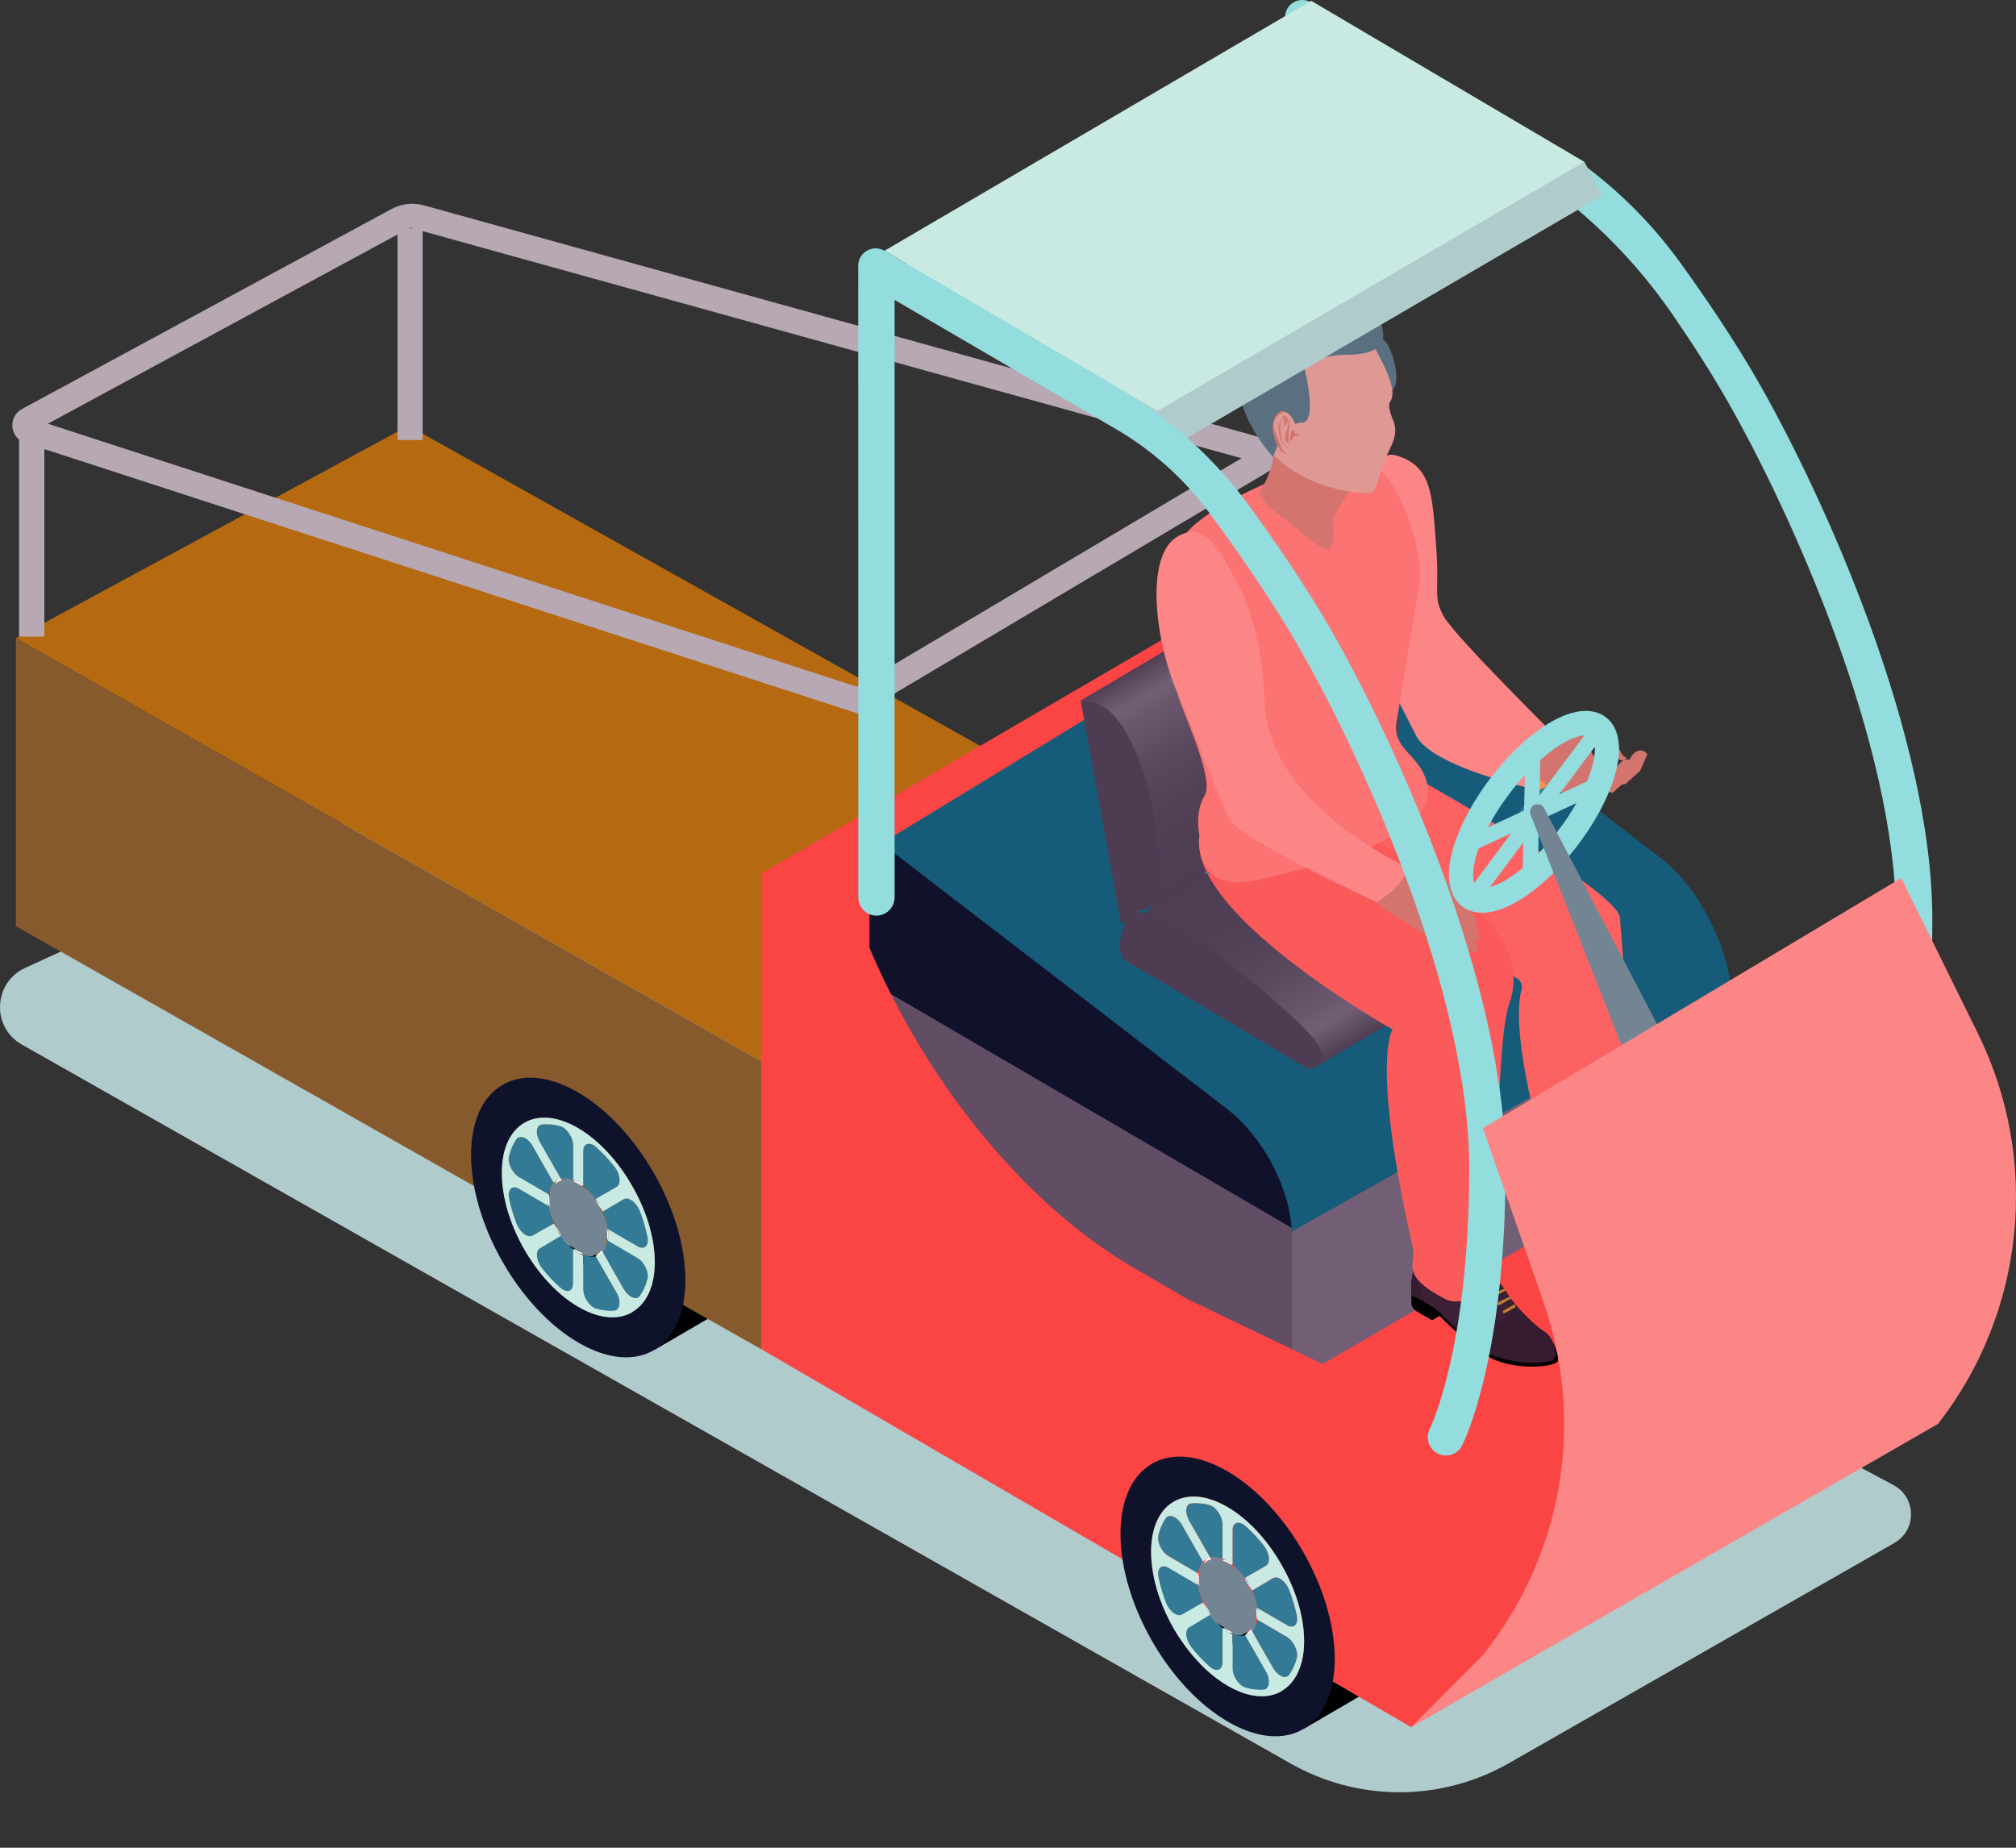 <?xml version="1.0" encoding="UTF-8"?> <svg xmlns="http://www.w3.org/2000/svg" width="24" height="22" viewBox="0 0 24 22" fill="none"><rect x="0" y="0" width="24" height="22" fill="#333333" stroke="none"/><path d="M17.962 20.994L22.551 18.372C22.821 18.218 22.815 17.828 22.541 17.682L6.079 8.881L0.3 11.524C-0.081 11.698 -0.104 12.231 0.26 12.437L15.366 20.998C16.172 21.455 17.158 21.453 17.962 20.994Z" fill="#B0CBCC"></path><path d="M16.559 19.362C16.559 18.54 15.988 17.54 15.283 17.129C14.925 16.92 14.602 16.904 14.371 17.046L13.68 17.449L14.013 18.015C14.071 18.784 14.587 19.665 15.225 20.071L15.525 20.582L16.18 20.2C16.418 20.057 16.559 19.77 16.559 19.362Z" fill="black"></path><path d="M9.062 12.637L13.339 9.816L4.863 5.069L0.19 7.599L9.062 12.637Z" fill="#B56911"></path><path d="M10.235 8.503L15.537 5.355L5.047 2.445C4.917 2.409 4.778 2.425 4.66 2.489L0.263 4.869C0.092 4.961 0.115 5.213 0.3 5.273L10.235 8.503ZM14.779 5.456L10.199 8.176L0.57 5.045L4.882 2.711L14.779 5.456Z" fill="#B7A8B3"></path><path d="M14.143 7.437L9.062 10.402C9.062 10.402 11.748 14.962 11.748 15.857L16.799 20.564C16.799 20.564 23.036 16.929 23.072 16.953C23.062 16.605 23.172 15.113 23.121 14.927C22.913 14.174 22.632 14.181 22.632 14.181L22.584 14.12L19.213 12.501L18.565 12.123C17.015 11.217 15.625 9.293 15.066 7.279L15.057 7.245L14.143 7.437Z" fill="#FB4444"></path><path d="M0.189 7.599V11.027L6.71 14.727L8.426 15.704L9.062 16.064V12.637L0.189 7.599Z" fill="#875A2E"></path><path d="M6.711 14.727C6.921 15.07 7.194 15.367 7.495 15.559L7.795 16.07L8.426 15.703L6.711 14.727Z" fill="black"></path><path d="M6.427 13.598C6.371 13.499 6.382 13.395 6.451 13.388C6.52 13.381 6.594 13.388 6.672 13.409C6.748 13.431 6.824 13.545 6.824 13.636V14.049C6.769 14.028 6.719 14.023 6.676 14.034L6.427 13.598Z" fill="#337A96"></path><path d="M6.943 13.705C6.943 13.614 7.019 13.589 7.097 13.657C7.173 13.726 7.249 13.806 7.318 13.894C7.384 13.98 7.398 14.099 7.342 14.132L7.091 14.276C7.048 14.214 6.997 14.161 6.943 14.118V13.705Z" fill="#337A96"></path><path d="M6.884 13.008C7.588 13.419 8.159 14.418 8.159 15.241C8.159 16.063 7.588 16.396 6.884 15.985C6.18 15.574 5.608 14.574 5.608 13.752C5.608 12.93 6.179 12.596 6.884 13.008ZM6.24 14.872C6.406 15.16 6.631 15.411 6.883 15.558C7.134 15.705 7.363 15.719 7.526 15.623C7.693 15.526 7.795 15.322 7.795 15.029C7.795 14.735 7.693 14.409 7.526 14.121C7.363 13.832 7.134 13.579 6.883 13.432C6.631 13.285 6.406 13.273 6.24 13.37C6.076 13.466 5.974 13.672 5.974 13.966C5.974 14.26 6.076 14.582 6.24 14.872Z" fill="#0F122B"></path><path d="M6.342 13.646L6.592 14.083C6.561 14.116 6.54 14.162 6.531 14.221L6.178 14.015C6.097 13.968 6.04 13.846 6.059 13.766C6.078 13.689 6.109 13.618 6.149 13.561C6.192 13.508 6.287 13.547 6.342 13.646Z" fill="#337A96"></path><path d="M7.425 14.278C7.482 14.244 7.577 14.316 7.617 14.418C7.657 14.521 7.688 14.628 7.71 14.729C7.729 14.832 7.669 14.886 7.591 14.84L7.237 14.634C7.228 14.565 7.207 14.494 7.176 14.425L7.425 14.278Z" fill="#337A96"></path><path d="M7.591 14.979C7.669 15.024 7.728 15.148 7.709 15.225C7.688 15.304 7.657 15.372 7.617 15.429C7.577 15.486 7.481 15.444 7.425 15.344L7.176 14.909C7.207 14.876 7.228 14.83 7.237 14.772L7.591 14.979Z" fill="#337A96"></path><path d="M6.824 15.285C6.824 15.379 6.748 15.401 6.672 15.335C6.594 15.267 6.52 15.188 6.451 15.101C6.382 15.01 6.371 14.893 6.427 14.862L6.676 14.715C6.719 14.777 6.769 14.831 6.824 14.873V15.285Z" fill="#337A96"></path><path d="M6.342 14.713C6.287 14.747 6.192 14.678 6.149 14.573C6.109 14.469 6.078 14.365 6.059 14.262C6.04 14.163 6.097 14.107 6.178 14.155L6.531 14.36C6.54 14.43 6.561 14.501 6.593 14.569L6.342 14.713Z" fill="#337A96"></path><path d="M7.341 15.396C7.398 15.493 7.384 15.596 7.318 15.607C7.249 15.614 7.173 15.606 7.097 15.583C7.019 15.56 6.943 15.449 6.943 15.354V14.943C6.997 14.964 7.048 14.969 7.092 14.959L7.341 15.396Z" fill="#337A96"></path><path d="M6.883 13.432C7.134 13.579 7.362 13.832 7.526 14.121C7.693 14.409 7.795 14.735 7.795 15.029C7.795 15.323 7.693 15.527 7.526 15.623C7.362 15.719 7.134 15.705 6.883 15.558C6.631 15.411 6.406 15.161 6.24 14.872C6.076 14.582 5.974 14.26 5.974 13.966C5.974 13.672 6.076 13.466 6.24 13.37C6.406 13.273 6.631 13.285 6.883 13.432ZM6.059 13.766C6.04 13.846 6.097 13.969 6.178 14.015L6.531 14.221C6.527 14.242 6.525 14.263 6.525 14.286C6.525 14.31 6.528 14.335 6.531 14.36L6.178 14.154C6.098 14.107 6.04 14.162 6.059 14.262C6.078 14.365 6.109 14.469 6.149 14.572C6.192 14.678 6.287 14.747 6.342 14.712L6.592 14.569C6.615 14.62 6.643 14.669 6.675 14.714L6.427 14.862C6.37 14.892 6.382 15.01 6.451 15.1C6.519 15.187 6.593 15.266 6.671 15.334C6.748 15.401 6.823 15.379 6.823 15.284V14.873C6.843 14.888 6.863 14.903 6.883 14.915C6.904 14.926 6.923 14.935 6.942 14.942V15.354C6.942 15.448 7.018 15.559 7.097 15.582C7.173 15.605 7.248 15.613 7.317 15.606C7.383 15.595 7.398 15.492 7.341 15.395L7.091 14.958C7.124 14.95 7.152 14.933 7.176 14.909L7.424 15.344C7.481 15.444 7.576 15.486 7.616 15.429C7.657 15.372 7.688 15.304 7.709 15.225C7.728 15.148 7.669 15.024 7.59 14.979L7.237 14.772C7.24 14.751 7.243 14.73 7.243 14.706C7.243 14.682 7.24 14.658 7.237 14.634L7.591 14.84C7.669 14.886 7.728 14.832 7.709 14.729C7.688 14.628 7.657 14.521 7.617 14.418C7.577 14.316 7.481 14.244 7.425 14.278L7.176 14.425C7.153 14.373 7.124 14.322 7.091 14.276L7.341 14.132C7.398 14.099 7.384 13.98 7.318 13.894C7.249 13.806 7.173 13.726 7.097 13.657C7.019 13.589 6.943 13.614 6.943 13.705V14.118C6.923 14.103 6.904 14.089 6.884 14.077C6.863 14.065 6.843 14.057 6.824 14.049V13.636C6.824 13.545 6.748 13.431 6.672 13.409C6.594 13.388 6.52 13.381 6.451 13.388C6.382 13.395 6.37 13.498 6.427 13.598L6.676 14.034C6.643 14.042 6.615 14.059 6.591 14.083L6.342 13.646C6.287 13.547 6.192 13.508 6.149 13.561C6.109 13.618 6.078 13.689 6.059 13.766Z" fill="#C8EAE2"></path><path d="M6.603 14.103C6.627 14.078 6.655 14.062 6.689 14.056L6.676 14.034C6.72 14.023 6.77 14.028 6.824 14.049C6.843 14.074 6.862 14.082 6.883 14.095C6.905 14.107 6.924 14.121 6.943 14.137C6.997 14.16 7.048 14.214 7.091 14.275C7.114 14.329 7.142 14.379 7.166 14.431C7.207 14.493 7.228 14.565 7.237 14.634C7.225 14.649 7.227 14.672 7.227 14.698C7.227 14.723 7.225 14.743 7.22 14.763C7.228 14.831 7.207 14.877 7.176 14.909L7.164 14.887C7.142 14.914 7.114 14.93 7.081 14.939C7.048 14.97 6.998 14.964 6.943 14.943C6.924 14.916 6.905 14.908 6.883 14.896C6.862 14.883 6.843 14.869 6.824 14.853C6.769 14.831 6.719 14.777 6.676 14.715C6.656 14.663 6.627 14.613 6.606 14.562C6.562 14.5 6.54 14.43 6.531 14.36C6.544 14.345 6.542 14.322 6.542 14.297C6.542 14.271 6.544 14.251 6.549 14.232C6.54 14.162 6.561 14.116 6.592 14.083L6.603 14.103Z" fill="#738593"></path><path d="M7.08 14.282C7.124 14.322 7.153 14.373 7.177 14.425C7.142 14.379 7.114 14.329 7.08 14.282Z" fill="#FEFEFE"></path><path d="M7.228 14.698C7.228 14.672 7.225 14.649 7.221 14.624C7.241 14.659 7.243 14.683 7.243 14.706C7.243 14.73 7.24 14.752 7.237 14.773C7.225 14.743 7.228 14.722 7.228 14.698Z" fill="#FEFEFE"></path><path d="M7.163 14.887L7.176 14.909C7.153 14.933 7.124 14.95 7.091 14.958C7.114 14.93 7.142 14.914 7.163 14.887Z" fill="#FEFEFE"></path><path d="M6.883 14.095C6.862 14.082 6.843 14.074 6.824 14.068C6.843 14.056 6.863 14.065 6.884 14.077C6.904 14.089 6.923 14.103 6.943 14.118C6.923 14.121 6.904 14.107 6.883 14.095Z" fill="#FEFEFE"></path><path d="M6.883 14.896C6.904 14.908 6.923 14.916 6.942 14.922C6.923 14.935 6.904 14.927 6.883 14.915C6.863 14.903 6.843 14.889 6.823 14.873C6.843 14.869 6.862 14.883 6.883 14.896Z" fill="#FEFEFE"></path><path d="M6.688 14.707C6.643 14.669 6.615 14.62 6.592 14.569C6.627 14.613 6.655 14.663 6.688 14.707Z" fill="#FEFEFE"></path><path d="M6.603 14.103C6.615 14.059 6.643 14.042 6.676 14.034L6.688 14.056C6.655 14.061 6.627 14.078 6.603 14.103Z" fill="#FEFEFE"></path><path d="M6.541 14.297C6.541 14.322 6.544 14.346 6.548 14.37C6.527 14.335 6.524 14.311 6.524 14.286C6.524 14.263 6.527 14.242 6.53 14.221C6.543 14.251 6.541 14.272 6.541 14.297Z" fill="#FEFEFE"></path><path d="M15.379 16.454L20.46 13.496V11.696L15.379 14.655V16.454Z" fill="#725F75"></path><path d="M10.351 10.063L15.38 14.662L20.602 11.726C20.55 11.228 20.2 10.547 19.795 10.236L15.541 6.964L10.46 10.063L10.351 10.063Z" fill="#165C7A"></path><path d="M10.35 11.729L15.38 14.664C15.355 14.136 15.033 13.531 14.605 13.201L10.35 9.93V11.729Z" fill="#10122C"></path><path d="M22.294 14.365C22.372 14.365 22.448 14.322 22.486 14.247C22.507 14.205 23.004 13.207 23.004 10.949C23.004 8.758 21.706 5.9 20.938 4.557C20.651 4.054 20.302 3.541 19.998 3.12C19.557 2.511 18.993 2.006 18.346 1.628L15.605 0.028C15.469 -0.051 15.299 0.047 15.299 0.204V7.719C15.299 7.839 15.395 7.937 15.515 7.937C15.634 7.937 15.731 7.839 15.731 7.719V0.605L17.88 1.859C18.682 2.327 19.372 2.965 19.903 3.733C20.127 4.058 20.36 4.417 20.565 4.775C21.31 6.08 22.572 8.85 22.572 10.948C22.572 13.102 22.108 14.037 22.103 14.046C22.048 14.153 22.09 14.285 22.196 14.34C22.227 14.357 22.261 14.365 22.294 14.365Z" fill="#94DDDE"></path><path d="M13.392 11.433C13.475 11.482 15.574 12.727 15.574 12.727C15.574 12.727 15.652 12.724 15.703 12.682C15.758 12.636 15.781 12.545 15.637 12.364C15.467 12.151 15.554 11.101 15.001 10.721C14.882 10.638 14.001 11.025 13.899 10.968C13.806 10.916 13.723 10.878 13.656 10.857C13.605 10.868 13.584 10.876 13.584 10.876C13.539 10.839 13.513 10.846 13.496 10.864C13.458 10.904 13.427 10.947 13.403 10.991C13.298 11.185 13.325 11.393 13.392 11.433Z" fill="#4E3D52"></path><path d="M12.865 8.341C13.477 8.286 13.8 9.639 13.8 10.343C13.8 10.541 13.764 10.678 13.713 10.774C13.699 10.8 13.685 10.822 13.669 10.841C13.93 10.731 16.067 9.53 16.446 9.1C16.573 8.957 16.653 8.806 16.653 8.655C16.653 7.951 16.329 6.598 15.718 6.653L12.865 8.341Z" fill="url(#paint0_linear_61_4665)"></path><path d="M12.865 8.341L13.346 10.992C13.346 10.992 13.368 10.995 13.403 10.991C13.427 10.948 13.458 10.905 13.496 10.865C13.513 10.847 13.54 10.839 13.574 10.841C13.584 10.842 13.593 10.843 13.604 10.845C13.637 10.823 13.673 10.8 13.713 10.774C13.764 10.678 13.8 10.541 13.8 10.343C13.8 9.639 13.476 8.286 12.865 8.341Z" fill="#4E3D52"></path><path d="M13.656 10.858C13.723 10.878 13.806 10.916 13.899 10.969C14.001 11.025 14.115 11.098 14.235 11.18C14.787 11.56 15.467 12.151 15.636 12.364C15.781 12.545 15.758 12.637 15.703 12.682L17.072 11.871L18.521 10.979C18.521 10.979 18.511 10.97 18.492 10.956C18.567 10.92 18.634 10.832 18.461 10.615C18.215 10.306 16.893 9.201 16.446 9.1C16.067 9.53 13.93 10.731 13.669 10.841C13.665 10.847 13.66 10.853 13.656 10.858Z" fill="url(#paint1_linear_61_4665)"></path><path d="M17.391 15.463V15.52L17.048 15.72V15.59L17.391 15.463Z" fill="black"></path><path d="M16.803 15.467C16.805 15.502 16.84 15.362 16.885 15.389L17.048 15.589V15.72L16.874 15.619C16.835 15.596 16.812 15.567 16.805 15.537C16.8 15.515 16.802 15.488 16.803 15.467Z" fill="black"></path><path d="M16.802 15.306V15.469C16.804 15.469 17.052 15.583 17.147 15.677C17.239 15.769 17.59 16.11 17.807 16.196C18.123 16.321 18.532 16.269 18.547 16.201C18.561 16.137 18.485 15.914 18.384 15.855C18.256 15.78 18.022 15.529 17.961 15.429C17.9 15.33 17.761 15.121 17.662 15.179C17.562 15.237 17.331 15.429 17.331 15.429C17.331 15.429 17.005 15.25 16.953 15.16C16.901 15.07 16.883 14.938 16.883 14.938C16.883 14.938 16.802 15.155 16.802 15.306Z" fill="black"></path><path d="M16.953 15.16C16.91 15.086 16.89 14.982 16.885 14.949C16.896 14.931 16.917 14.917 16.953 14.896C17.056 14.835 17.201 14.913 17.296 15.009C17.351 15.064 17.487 15.157 17.592 15.225C17.482 15.304 17.331 15.429 17.331 15.429C17.331 15.429 17.005 15.25 16.953 15.16Z" fill="#AB4003"></path><path d="M17.035 14.874C17.124 14.874 17.224 14.936 17.296 15.009C17.351 15.064 17.545 15.191 17.65 15.259L17.386 15.465C17.386 15.465 17.005 15.25 16.953 15.16C16.91 15.086 16.89 14.983 16.885 14.95C16.896 14.932 16.917 14.917 16.953 14.896C16.978 14.881 17.006 14.874 17.035 14.874Z" fill="#F6F8F9"></path><path d="M16.802 15.306V15.424C16.803 15.424 16.87 15.454 16.948 15.497C17.02 15.537 17.101 15.586 17.147 15.632C17.175 15.66 17.227 15.716 17.292 15.781C17.438 15.927 17.654 16.098 17.807 16.151C18.094 16.249 18.336 16.238 18.463 16.203C18.504 16.192 18.529 16.151 18.52 16.11C18.5 16.011 18.466 15.902 18.384 15.854C18.311 15.811 18.2 15.708 18.109 15.61C18.043 15.539 17.987 15.471 17.961 15.429C17.923 15.367 17.854 15.261 17.784 15.206C17.742 15.173 17.699 15.157 17.662 15.179C17.649 15.186 17.635 15.196 17.619 15.206C17.61 15.212 17.602 15.218 17.592 15.225C17.482 15.304 17.331 15.429 17.331 15.429C17.331 15.429 17.005 15.25 16.953 15.16C16.91 15.086 16.89 14.982 16.885 14.949C16.883 14.938 16.848 15.034 16.823 15.142C16.811 15.197 16.802 15.255 16.802 15.306Z" fill="#351C2E"></path><path d="M16.823 15.142C16.882 15.255 16.948 15.413 16.948 15.497C17.02 15.537 17.101 15.586 17.147 15.632C17.175 15.66 17.227 15.716 17.292 15.781C17.375 15.729 17.491 15.679 17.592 15.72C17.772 15.793 17.919 15.715 17.961 15.673C18.003 15.63 17.982 15.592 17.982 15.592C17.982 15.592 17.718 15.213 17.646 15.213C17.64 15.213 17.631 15.21 17.619 15.206C17.61 15.212 17.601 15.218 17.592 15.225C17.481 15.304 17.331 15.429 17.331 15.429C17.331 15.429 17.005 15.25 16.953 15.16C16.909 15.086 16.89 14.982 16.885 14.949C16.883 14.938 16.848 15.034 16.823 15.142Z" fill="#3D2035"></path><path d="M17.772 15.256C17.772 15.256 17.998 15.543 18.045 15.592C18.069 15.616 18.092 15.616 18.108 15.61C18.043 15.539 17.987 15.471 17.961 15.429C17.923 15.367 17.854 15.261 17.783 15.206C17.773 15.231 17.772 15.256 17.772 15.256Z" fill="#3D2035"></path><path d="M17.909 15.636C17.918 15.634 18.041 15.564 18.041 15.564C18.043 15.53 18.034 15.53 18.032 15.53C18.023 15.532 17.9 15.603 17.9 15.603C17.891 15.608 17.888 15.619 17.893 15.627C17.898 15.636 17.905 15.636 17.909 15.636Z" fill="#BF7E32"></path><path d="M17.847 15.54C17.856 15.537 17.98 15.466 17.98 15.466C17.988 15.461 17.991 15.45 17.986 15.442C17.961 15.435 17.838 15.506 17.838 15.506C17.83 15.511 17.827 15.522 17.831 15.531C17.836 15.539 17.845 15.54 17.847 15.54Z" fill="#BF7E32"></path><path d="M17.785 15.443C17.794 15.44 17.917 15.369 17.917 15.369C17.926 15.364 17.929 15.353 17.924 15.345C17.899 15.338 17.776 15.408 17.776 15.408C17.767 15.413 17.764 15.425 17.769 15.433C17.774 15.441 17.782 15.443 17.785 15.443Z" fill="#BF7E32"></path><path d="M17.724 15.345C17.733 15.343 17.856 15.272 17.856 15.272C17.858 15.239 17.85 15.238 17.847 15.238C17.837 15.241 17.714 15.311 17.714 15.311C17.706 15.316 17.703 15.327 17.707 15.336C17.713 15.345 17.721 15.345 17.724 15.345Z" fill="#BF7E32"></path><path d="M19.026 14.699V14.756L18.683 14.957V14.826L19.026 14.699Z" fill="black"></path><path d="M18.438 14.703C18.44 14.738 18.475 14.599 18.52 14.625L18.682 14.826V14.957L18.508 14.856C18.469 14.833 18.446 14.804 18.44 14.774C18.436 14.752 18.436 14.724 18.438 14.703Z" fill="black"></path><path d="M18.437 14.542V14.705C18.439 14.705 18.6 14.826 18.722 14.85C18.85 14.874 19.231 15.332 19.442 15.432C20.106 15.746 20.173 15.44 20.168 15.412C20.148 15.301 20.003 15.149 19.903 15.091C19.775 15.017 19.657 14.765 19.597 14.665C19.536 14.566 19.397 14.357 19.297 14.415C19.198 14.473 18.967 14.665 18.967 14.665C18.967 14.665 18.641 14.486 18.588 14.396C18.536 14.306 18.519 14.174 18.519 14.174C18.519 14.174 18.437 14.391 18.437 14.542Z" fill="black"></path><path d="M18.588 14.396C18.545 14.322 18.525 14.219 18.52 14.185C18.531 14.168 18.552 14.153 18.588 14.132C18.691 14.072 18.836 14.149 18.931 14.245C18.986 14.301 19.122 14.393 19.227 14.462C19.116 14.54 18.966 14.665 18.966 14.665C18.966 14.665 18.641 14.486 18.588 14.396Z" fill="#AB4003"></path><path d="M18.67 14.129C18.643 14.129 18.619 14.135 18.597 14.148C18.57 14.164 18.55 14.177 18.54 14.19C18.546 14.227 18.565 14.32 18.604 14.387C18.644 14.455 18.908 14.615 19.02 14.679L19.253 14.497C19.15 14.43 18.971 14.312 18.918 14.258C18.856 14.196 18.759 14.129 18.67 14.129ZM18.67 14.111C18.76 14.111 18.86 14.173 18.931 14.245C18.986 14.301 19.18 14.427 19.285 14.495L19.022 14.702C19.022 14.702 18.641 14.486 18.588 14.397C18.545 14.323 18.525 14.219 18.52 14.186C18.531 14.168 18.552 14.153 18.588 14.132C18.613 14.117 18.641 14.111 18.67 14.111Z" fill="#F6F8F9"></path><path d="M18.437 14.542V14.661C18.438 14.661 18.505 14.691 18.583 14.733C18.655 14.773 18.763 14.744 18.809 14.789C18.837 14.818 18.907 14.908 18.972 14.973C19.118 15.119 19.295 15.322 19.442 15.387C19.942 15.606 20.093 15.574 20.142 15.386C20.171 15.278 19.975 15.065 19.874 15.006C19.801 14.963 19.81 14.948 19.719 14.85C19.653 14.779 19.622 14.707 19.597 14.666C19.558 14.604 19.489 14.498 19.419 14.442C19.377 14.409 19.335 14.394 19.298 14.416C19.285 14.423 19.27 14.432 19.254 14.443C19.246 14.449 19.237 14.455 19.228 14.462C19.117 14.54 18.967 14.665 18.967 14.665C18.967 14.665 18.641 14.486 18.588 14.396C18.545 14.322 18.526 14.219 18.52 14.185C18.519 14.174 18.483 14.27 18.459 14.378C18.446 14.433 18.437 14.492 18.437 14.542Z" fill="#351C2E"></path><path d="M18.459 14.378C18.517 14.491 18.583 14.65 18.583 14.733C18.655 14.773 18.764 14.743 18.809 14.789C18.84 14.821 18.911 14.914 18.972 14.973C19.055 14.921 19.127 14.916 19.228 14.957C19.407 15.03 19.555 14.952 19.597 14.909C19.639 14.867 19.618 14.828 19.618 14.828C19.618 14.828 19.354 14.449 19.282 14.449C19.276 14.449 19.267 14.447 19.254 14.443C19.246 14.448 19.237 14.455 19.228 14.461C19.117 14.54 18.967 14.665 18.967 14.665C18.967 14.665 18.641 14.486 18.588 14.396C18.545 14.322 18.526 14.218 18.52 14.185C18.519 14.174 18.483 14.27 18.459 14.378Z" fill="#3D2035"></path><path d="M19.407 14.493C19.407 14.493 19.633 14.78 19.68 14.828C19.704 14.852 19.726 14.852 19.743 14.846C19.677 14.775 19.621 14.707 19.596 14.665C19.558 14.603 19.488 14.498 19.418 14.442C19.409 14.468 19.407 14.493 19.407 14.493Z" fill="#3D2035"></path><path d="M19.544 14.873C19.553 14.87 19.676 14.8 19.676 14.8C19.678 14.766 19.669 14.766 19.667 14.766C19.659 14.768 19.535 14.839 19.535 14.839C19.526 14.844 19.523 14.855 19.528 14.864C19.533 14.872 19.541 14.873 19.544 14.873Z" fill="#BF7E32"></path><path d="M19.482 14.776C19.491 14.773 19.614 14.703 19.614 14.703C19.623 14.698 19.626 14.687 19.622 14.678C19.596 14.671 19.473 14.742 19.473 14.742C19.465 14.747 19.462 14.758 19.467 14.767C19.471 14.775 19.48 14.776 19.482 14.776Z" fill="#BF7E32"></path><path d="M19.421 14.679C19.43 14.676 19.553 14.605 19.553 14.605C19.561 14.6 19.564 14.589 19.56 14.581C19.535 14.574 19.412 14.645 19.412 14.645C19.403 14.649 19.4 14.661 19.405 14.669C19.41 14.678 19.417 14.679 19.421 14.679Z" fill="#BF7E32"></path><path d="M19.359 14.582C19.368 14.579 19.491 14.508 19.491 14.508C19.493 14.475 19.485 14.474 19.482 14.474C19.473 14.476 19.35 14.547 19.35 14.547C19.341 14.552 19.338 14.563 19.343 14.572C19.348 14.581 19.356 14.582 19.359 14.582Z" fill="#BF7E32"></path><path d="M16.966 9.323C16.966 9.323 19.258 10.607 19.285 10.927C19.388 12.169 19.5 14.406 19.5 14.406C19.5 14.406 19.157 14.763 18.893 14.625C18.35 14.342 18.477 14.047 18.477 14.047C18.477 14.047 17.948 12.39 18.115 11.775C18.175 11.551 17.534 11.54 17.145 11.239C16.135 10.458 15.366 10.892 15.615 9.95C15.717 9.567 16.966 9.323 16.966 9.323Z" fill="#FC6262"></path><path d="M14.622 9.025C14.622 9.025 15.18 9.192 15.269 9.139C15.358 9.085 15.766 9.751 15.766 9.751C15.766 9.751 18.406 10.724 17.97 11.939C17.78 12.47 17.829 15.258 17.829 15.258C17.829 15.258 17.462 15.601 17.197 15.463C16.655 15.18 16.862 15.045 16.824 14.875C16.312 12.619 16.579 12.257 16.579 12.257C16.579 12.257 14.041 10.838 14.29 9.896C14.391 9.512 14.622 9.025 14.622 9.025Z" fill="#FB5A5A"></path><path d="M14.911 4.101C14.595 4.584 16.152 5.081 16.152 5.081C16.152 5.081 16.278 4.671 16.497 4.671C16.719 4.671 16.598 4.234 16.519 4.102C16.398 3.901 15.429 3.311 14.911 4.101Z" fill="#5A7080"></path><path d="M18.221 8.775C18.221 8.775 18.488 8.687 18.565 8.804C18.642 8.922 18.6 9.239 18.472 9.311C18.343 9.382 18.435 9.465 18.294 9.393C18.152 9.32 18.221 8.775 18.221 8.775Z" fill="#F88E55"></path><path d="M18.225 9.187C18.225 9.187 18.318 8.915 18.497 8.824C19.03 8.553 18.794 9.071 19.188 9.14C19.188 9.14 19.192 9.512 18.65 9.453C18.595 9.447 18.529 9.403 18.433 9.357C18.401 9.341 18.225 9.187 18.225 9.187Z" fill="#D3746E"></path><path d="M18.541 8.785C18.541 8.785 18.294 8.874 18.273 9.056C18.233 9.388 18.369 9.42 18.369 9.42C18.369 9.42 17.055 9.155 16.855 8.753C16.655 8.352 16.041 7.181 16.041 7.085C16.041 6.99 16.169 5.297 16.611 5.42C17.052 5.542 17.05 5.899 17.095 6.478C17.141 7.058 17.055 7.098 17.186 7.337C17.317 7.576 18.541 8.785 18.541 8.785Z" fill="#FC8686"></path><path d="M15.142 5.724C15.142 5.724 14.387 6.033 14.127 6.342C13.866 6.651 14.029 7.798 14.029 8.28C14.029 8.376 14.468 9.261 14.342 9.47C14.216 9.679 14.28 9.945 14.28 9.945C14.28 9.945 14.18 10.67 15.007 10.47C15.835 10.27 17.355 9.923 16.925 9.167C16.806 8.958 16.573 8.871 16.627 8.58C16.681 8.289 16.799 7.494 16.889 7.021C16.979 6.549 16.643 5.707 16.362 5.544C16.082 5.38 15.782 5.66 15.579 5.724C15.376 5.788 15.142 5.724 15.142 5.724Z" fill="#FB7373"></path><path d="M16.109 5.781C16.109 5.781 15.866 6.121 15.866 6.224C15.866 6.326 15.893 6.357 15.846 6.5C15.798 6.643 15.549 6.367 15.293 6.18C14.985 5.955 14.989 5.864 14.989 5.864C14.989 5.864 15.158 5.624 15.158 5.406C15.158 5.187 16.109 5.781 16.109 5.781Z" fill="#D3746E"></path><path d="M14.827 4.606C14.827 4.139 15.202 3.76 15.665 3.76C16.001 3.76 16.291 3.961 16.424 4.25C16.424 4.25 16.577 4.527 16.577 4.673C16.577 4.819 16.515 4.749 16.546 4.889C16.577 5.028 16.671 5.092 16.552 5.332C16.433 5.573 16.398 5.777 16.375 5.802C16.35 5.826 16.402 5.916 15.994 5.839C15.587 5.763 15.304 5.56 15.179 5.434C15.117 5.371 15.057 5.247 15.013 5.138C14.897 4.993 14.827 4.808 14.827 4.606Z" fill="#DE9995"></path><path d="M16.487 10.498C16.487 10.498 16.604 10.383 16.81 10.43C17.016 10.478 17.169 10.646 17.169 10.646C17.169 10.646 17.019 11.044 17.006 11.102C16.993 11.159 16.382 10.78 16.391 10.742C16.4 10.704 16.487 10.498 16.487 10.498Z" fill="#D3746E"></path><path d="M16.718 10.443C16.718 10.443 16.977 10.407 17.144 10.455C17.31 10.502 17.44 10.676 17.55 10.648C17.66 10.62 17.579 10.771 17.505 10.79C17.43 10.809 17.183 10.696 17.151 10.749C17.119 10.803 16.718 10.443 16.718 10.443Z" fill="#D3746E"></path><path d="M17.107 10.62C17.12 10.625 17.429 10.735 17.429 10.735L17.561 10.929L17.61 11.193C17.61 11.193 17.499 11.209 17.479 11.12C17.459 11.032 17.44 10.96 17.44 10.96L17.344 10.853L17.076 10.771L17.107 10.62Z" fill="#D3746E"></path><path d="M17.088 10.763C17.102 10.768 17.41 10.879 17.41 10.879L17.542 11.072L17.591 11.336C17.591 11.336 17.48 11.352 17.46 11.263C17.44 11.175 17.421 11.103 17.421 11.103L17.325 10.996L17.057 10.914L17.088 10.763Z" fill="#D3746E"></path><path d="M16.957 10.82C16.97 10.825 17.278 10.936 17.278 10.936L17.41 11.129L17.46 11.393C17.46 11.393 17.348 11.409 17.328 11.321C17.309 11.232 17.289 11.16 17.289 11.16L17.193 11.053L16.925 10.971L16.957 10.82Z" fill="#D3746E"></path><path d="M16.827 10.88C16.839 10.884 17.107 10.976 17.107 10.976L17.221 11.139L17.262 11.365C17.262 11.365 17.165 11.379 17.148 11.304C17.132 11.228 17.115 11.168 17.115 11.168L17.007 11.14C17.007 11.14 16.829 11.062 16.799 11.01C16.782 10.981 16.827 10.88 16.827 10.88Z" fill="#D3746E"></path><path d="M14.687 6.861C14.563 6.66 14.37 6.154 14 6.4C13.63 6.646 13.75 7.643 14.029 8.281C14.308 8.918 14.569 9.694 14.684 9.81C14.95 10.079 16.392 10.742 16.392 10.742C16.392 10.742 16.907 10.423 16.657 10.283C16.406 10.142 15.076 9.444 15.054 8.343C15.044 7.904 14.937 7.268 14.687 6.861Z" fill="#FC8686"></path><path d="M14.785 4.304C14.595 4.85 15.156 5.441 15.156 5.441C15.156 5.441 15.283 5.031 15.501 5.031C15.723 5.031 15.488 4.144 15.409 4.012C15.288 3.812 14.976 3.758 14.785 4.304Z" fill="#5A7080"></path><path d="M15.371 5.001C15.369 4.997 15.302 4.856 15.239 4.901C15.175 4.947 15.134 5.032 15.157 5.147C15.179 5.262 15.239 5.404 15.317 5.402C15.395 5.4 15.419 5.411 15.46 5.349C15.502 5.288 15.476 5.218 15.476 5.218L15.371 5.001Z" fill="#D3746E"></path><path d="M15.402 5.012C15.4 5.008 15.342 4.881 15.271 4.912C15.19 4.947 15.131 5.022 15.188 5.158C15.234 5.266 15.271 5.415 15.349 5.413C15.427 5.411 15.45 5.421 15.492 5.36C15.534 5.298 15.508 5.228 15.508 5.228L15.402 5.012Z" fill="#DE9995"></path><path d="M15.341 5.048C15.341 5.048 15.318 5.117 15.309 5.148C15.301 5.178 15.292 5.227 15.308 5.251C15.325 5.275 15.34 5.291 15.34 5.291C15.34 5.291 15.335 5.169 15.344 5.124C15.354 5.078 15.357 5.037 15.336 5.003C15.316 4.97 15.3 4.926 15.269 4.967C15.239 5.007 15.214 5.052 15.222 5.124C15.23 5.197 15.255 5.274 15.288 5.307C15.322 5.34 15.367 5.355 15.367 5.355C15.367 5.355 15.277 5.319 15.259 5.236C15.241 5.152 15.232 5.024 15.256 5.001C15.281 4.979 15.284 4.974 15.288 5.006C15.29 5.037 15.274 5.084 15.296 5.069C15.318 5.053 15.319 5.009 15.333 5.027C15.346 5.043 15.341 5.048 15.341 5.048Z" fill="#D3746E"></path><path d="M15.361 5.186C15.361 5.186 15.371 5.118 15.386 5.12C15.399 5.122 15.402 5.122 15.412 5.145C15.421 5.167 15.423 5.176 15.444 5.169C15.465 5.163 15.479 5.144 15.462 5.175C15.444 5.206 15.438 5.173 15.408 5.195C15.377 5.217 15.388 5.246 15.367 5.249C15.346 5.251 15.358 5.204 15.364 5.191L15.361 5.186Z" fill="#D3746E"></path><path d="M15.433 4.391C15.433 4.391 15.7 4.225 16.009 4.225C16.32 4.225 16.541 4.151 16.445 3.871C16.348 3.59 16.118 3.828 15.746 3.709C15.374 3.59 14.9 3.789 14.9 4.122C14.9 4.456 15.433 4.391 15.433 4.391Z" fill="#5A7080"></path><path d="M18.902 9.309C18.902 9.309 18.955 9.32 19.011 9.301C19.067 9.282 19.066 9.188 19.148 9.154C19.23 9.121 19.269 9.192 19.269 9.192L19.183 9.388L19.009 9.543L18.743 9.456C18.743 9.456 18.873 9.3 18.902 9.309Z" fill="#D3746E"></path><path d="M19.087 9.207C19.087 9.207 19.14 9.218 19.196 9.199C19.252 9.18 19.252 9.086 19.334 9.052C19.416 9.019 19.455 9.09 19.455 9.09L19.369 9.286L19.195 9.441L18.929 9.354C18.929 9.354 19.06 9.197 19.087 9.207Z" fill="#D3746E"></path><path d="M19.032 9.172C19.032 9.172 19.297 9.11 19.353 9.091C19.408 9.072 19.408 8.978 19.49 8.944C19.572 8.911 19.611 8.982 19.611 8.982L19.525 9.179L19.351 9.334L19.028 9.4C19.028 9.4 19.004 9.162 19.032 9.172Z" fill="#D3746E"></path><path d="M19.186 8.719C19.186 8.719 19.293 8.99 19.34 9.01C19.387 9.03 19.342 9.068 19.284 9.047C19.227 9.026 19.175 9.003 19.167 8.992C19.159 8.982 19.094 8.862 19.094 8.862L18.734 8.994L18.656 8.759L18.961 8.685L19.186 8.719Z" fill="#D3746E"></path><path d="M13.996 5.293L19.077 2.327L18.861 1.927L10.434 3.192L13.996 5.293Z" fill="#B0CBCC"></path><path d="M13.78 4.893L18.861 1.927L15.61 0.01L10.529 2.986L13.78 4.893Z" fill="#C8EAE2"></path><path d="M18.151 18.699L21.206 16.917L19.619 15.99L16.564 17.773L18.151 18.699Z" fill="#FB4444"></path><path d="M10.351 13.486L15.38 16.421V14.622L10.351 11.687V13.486Z" fill="#624E64"></path><path d="M20.25 15.977L22.055 14.926V13.236L20.25 14.287V15.977Z" fill="#FD9393"></path><path d="M18.464 14.923L20.25 15.965V14.275L18.464 13.233V14.923Z" fill="#FD9393"></path><path d="M18.464 13.249L20.25 14.292L22.046 13.233L20.26 12.19L18.464 13.249Z" fill="#F88E55"></path><path d="M9.062 10.402V13.817L9.063 16.064L16.799 20.564C16.652 20.213 16.567 19.847 16.567 19.508C16.567 18.571 17.218 18.191 18.02 18.66C18.056 18.681 18.092 18.703 18.127 18.727C18.117 18.379 18.091 18.078 18.04 17.892C17.832 17.14 17.552 17.146 17.552 17.146L17.503 17.085L14.133 15.466L13.485 15.088C11.934 14.183 10.544 12.258 9.986 10.244L9.976 10.21L9.062 10.402Z" fill="#FB4444"></path><path d="M17.214 17.33C17.292 17.33 17.367 17.287 17.406 17.212C17.427 17.171 17.923 16.172 17.923 13.914C17.923 11.723 16.625 8.865 15.858 7.522C15.559 7 15.194 6.467 14.882 6.037C14.463 5.46 13.931 4.98 13.318 4.621L10.529 2.986C10.391 2.905 10.217 3.004 10.217 3.164L10.218 10.683C10.218 10.804 10.314 10.902 10.434 10.902C10.553 10.902 10.65 10.804 10.65 10.683V3.571L13.287 5.11C13.717 5.361 14.091 5.695 14.388 6.095C14.714 6.534 15.141 7.14 15.483 7.741C16.229 9.047 17.491 11.816 17.491 13.915C17.491 16.051 17.026 17.004 17.021 17.013C16.967 17.121 17.009 17.252 17.116 17.307C17.147 17.323 17.181 17.33 17.214 17.33Z" fill="#94DDDE"></path><path d="M14.341 10.382C14.351 10.418 14.371 10.409 14.408 10.394C14.395 10.39 14.382 10.387 14.37 10.385C14.36 10.383 14.35 10.382 14.341 10.382Z" fill="#337A96"></path><path d="M18.14 9.953C18.257 9.91 18.407 9.747 18.474 9.588C18.541 9.43 18.501 9.336 18.384 9.379C18.267 9.422 18.118 9.585 18.05 9.744C17.983 9.903 18.023 9.996 18.14 9.953Z" fill="#337A96"></path><path d="M17.525 10.787C17.552 10.787 17.579 10.774 17.596 10.751L19.078 8.769C19.108 8.729 19.1 8.671 19.06 8.641C19.021 8.611 18.964 8.619 18.934 8.659L17.453 10.641C17.423 10.681 17.43 10.738 17.47 10.768C17.487 10.781 17.506 10.787 17.525 10.787Z" fill="#94DCDD"></path><path d="M17.423 10.177C17.435 10.177 17.448 10.174 17.46 10.168L19.116 9.4C19.161 9.379 19.181 9.325 19.16 9.28C19.14 9.234 19.086 9.214 19.041 9.235L17.385 10.003C17.34 10.024 17.32 10.078 17.341 10.124C17.356 10.157 17.389 10.177 17.423 10.177Z" fill="#94DCDD"></path><path d="M18.214 10.591C18.263 10.591 18.303 10.551 18.304 10.502L18.34 8.934C18.341 8.884 18.302 8.843 18.252 8.841C18.202 8.84 18.161 8.88 18.16 8.93L18.124 10.498C18.123 10.548 18.162 10.59 18.212 10.591C18.213 10.591 18.214 10.591 18.214 10.591Z" fill="#94DCDD"></path><path d="M17.646 10.868C17.717 10.868 17.795 10.853 17.878 10.822C18.332 10.655 18.889 10.05 19.147 9.447C19.296 9.096 19.314 8.806 19.2 8.629C19.13 8.522 19.016 8.464 18.878 8.464C18.807 8.464 18.729 8.479 18.646 8.51C18.192 8.677 17.634 9.281 17.377 9.885C17.228 10.236 17.209 10.526 17.324 10.702C17.394 10.809 17.508 10.868 17.646 10.868ZM18.879 8.755C18.937 8.755 18.952 8.778 18.959 8.79C19.002 8.855 19.008 9.037 18.882 9.332C18.66 9.853 18.155 10.411 17.779 10.549C17.728 10.568 17.683 10.577 17.645 10.577C17.587 10.577 17.572 10.554 17.565 10.543C17.522 10.477 17.517 10.296 17.642 10.001C17.864 9.479 18.369 8.922 18.745 8.783C18.797 8.764 18.841 8.755 18.879 8.755Z" fill="#94DDDE"></path><path d="M19.685 13.256C19.696 13.256 19.707 13.254 19.718 13.249C19.764 13.231 20.187 13.085 20.169 13.038L18.388 9.633C18.369 9.586 18.317 9.563 18.271 9.582C18.225 9.6 18.202 9.654 18.221 9.7L19.601 13.199C19.615 13.234 19.649 13.256 19.685 13.256Z" fill="#738593"></path><path d="M4.732 2.719H5.032V5.239H4.732V2.719Z" fill="#B7A8B3"></path><path d="M0.227 5.061H0.528V7.58H0.227V5.061Z" fill="#B7A8B3"></path><path d="M16.799 20.564L23.072 16.953C24.108 15.623 24.292 13.817 23.546 12.304L22.634 10.454L17.653 13.432L18.375 15.504C18.876 16.94 18.6 18.532 17.645 19.716L16.799 20.564Z" fill="#FC8686"></path><path d="M14.158 18.11C14.101 18.011 14.113 17.907 14.181 17.9C14.25 17.893 14.324 17.9 14.403 17.92C14.478 17.942 14.554 18.056 14.554 18.147V18.56C14.5 18.539 14.45 18.534 14.407 18.545L14.158 18.11Z" fill="#337A96"></path><path d="M14.673 18.217C14.673 18.126 14.749 18.1 14.827 18.168C14.903 18.238 14.979 18.318 15.048 18.405C15.115 18.491 15.129 18.61 15.072 18.644L14.822 18.787C14.778 18.726 14.728 18.672 14.673 18.63V18.217H14.673Z" fill="#337A96"></path><path d="M14.614 17.519C15.319 17.93 15.89 18.93 15.89 19.752C15.89 20.575 15.319 20.908 14.614 20.497C13.91 20.086 13.339 19.086 13.339 18.264C13.339 17.441 13.91 17.108 14.614 17.519ZM13.97 19.384C14.137 19.672 14.362 19.923 14.614 20.07C14.866 20.217 15.093 20.231 15.257 20.135C15.423 20.038 15.525 19.834 15.525 19.541C15.525 19.247 15.423 18.921 15.257 18.633C15.093 18.344 14.865 18.091 14.614 17.945C14.362 17.797 14.137 17.785 13.97 17.882C13.806 17.978 13.704 18.184 13.704 18.478C13.704 18.771 13.806 19.094 13.97 19.384Z" fill="#0F122B"></path><path d="M14.072 18.157L14.322 18.595C14.291 18.628 14.27 18.674 14.261 18.733L13.909 18.527C13.828 18.48 13.771 18.358 13.79 18.278C13.809 18.201 13.839 18.13 13.88 18.073C13.923 18.02 14.018 18.059 14.072 18.157Z" fill="#337A96"></path><path d="M15.155 18.79C15.212 18.756 15.307 18.828 15.347 18.93C15.387 19.033 15.418 19.14 15.44 19.241C15.459 19.344 15.399 19.398 15.321 19.352L14.968 19.146C14.959 19.076 14.938 19.006 14.907 18.937L15.155 18.79Z" fill="#337A96"></path><path d="M15.321 19.491C15.399 19.536 15.459 19.66 15.44 19.737C15.418 19.816 15.387 19.884 15.347 19.941C15.307 19.998 15.212 19.956 15.155 19.856L14.906 19.421C14.937 19.388 14.958 19.342 14.967 19.284L15.321 19.491Z" fill="#337A96"></path><path d="M14.554 19.797C14.554 19.891 14.478 19.913 14.402 19.846C14.324 19.779 14.251 19.7 14.181 19.612C14.113 19.522 14.101 19.404 14.158 19.374L14.406 19.227C14.449 19.288 14.5 19.342 14.555 19.385V19.797H14.554Z" fill="#337A96"></path><path d="M14.072 19.225C14.018 19.259 13.923 19.19 13.88 19.085C13.84 18.981 13.809 18.877 13.79 18.774C13.771 18.675 13.828 18.619 13.909 18.666L14.262 18.872C14.271 18.941 14.292 19.013 14.323 19.081L14.072 19.225Z" fill="#337A96"></path><path d="M15.072 19.908C15.129 20.005 15.115 20.108 15.048 20.119C14.98 20.126 14.903 20.117 14.827 20.095C14.749 20.072 14.673 19.961 14.673 19.867V19.455C14.728 19.477 14.778 19.481 14.822 19.471L15.072 19.908Z" fill="#337A96"></path><path d="M14.614 17.944C14.866 18.091 15.093 18.343 15.257 18.633C15.423 18.921 15.525 19.247 15.525 19.54C15.525 19.834 15.423 20.038 15.257 20.135C15.093 20.23 14.865 20.217 14.614 20.07C14.362 19.923 14.137 19.672 13.97 19.384C13.806 19.094 13.704 18.771 13.704 18.477C13.704 18.183 13.806 17.977 13.97 17.881C14.137 17.784 14.362 17.797 14.614 17.944ZM13.79 18.278C13.771 18.358 13.827 18.48 13.909 18.527L14.261 18.733C14.258 18.754 14.255 18.775 14.255 18.798C14.255 18.822 14.258 18.847 14.261 18.872L13.909 18.666C13.828 18.619 13.771 18.674 13.79 18.774C13.809 18.876 13.839 18.98 13.88 19.084C13.922 19.19 14.018 19.259 14.072 19.224L14.322 19.081C14.345 19.132 14.373 19.18 14.405 19.226L14.157 19.374C14.1 19.404 14.112 19.522 14.181 19.612C14.249 19.699 14.323 19.778 14.402 19.846C14.477 19.913 14.554 19.891 14.554 19.796V19.385C14.573 19.4 14.593 19.415 14.614 19.427C14.634 19.439 14.653 19.447 14.672 19.454V19.866C14.672 19.96 14.749 20.071 14.827 20.094C14.903 20.117 14.979 20.125 15.048 20.118C15.114 20.107 15.129 20.004 15.072 19.907L14.822 19.47C14.854 19.461 14.883 19.445 14.906 19.421L15.155 19.856C15.212 19.956 15.307 19.998 15.347 19.94C15.387 19.884 15.418 19.816 15.44 19.737C15.459 19.659 15.399 19.536 15.321 19.49L14.968 19.283C14.971 19.262 14.974 19.241 14.974 19.217C14.974 19.193 14.971 19.169 14.968 19.145L15.322 19.351C15.4 19.397 15.46 19.343 15.44 19.24C15.419 19.139 15.388 19.032 15.348 18.929C15.307 18.827 15.212 18.755 15.155 18.789L14.907 18.936C14.884 18.884 14.855 18.833 14.822 18.787L15.072 18.643C15.129 18.61 15.115 18.491 15.048 18.405C14.98 18.317 14.903 18.237 14.827 18.168C14.749 18.1 14.673 18.125 14.673 18.216V18.629C14.654 18.614 14.634 18.6 14.614 18.588C14.594 18.576 14.574 18.568 14.554 18.56V18.147C14.554 18.056 14.478 17.942 14.402 17.92C14.323 17.899 14.25 17.892 14.181 17.899C14.112 17.906 14.1 18.01 14.158 18.11L14.406 18.545C14.374 18.554 14.345 18.57 14.322 18.594L14.072 18.157C14.017 18.058 13.922 18.02 13.88 18.073C13.839 18.13 13.809 18.201 13.79 18.278Z" fill="#C8EAE2"></path><path d="M14.333 18.615C14.357 18.59 14.386 18.573 14.419 18.567L14.407 18.545C14.45 18.535 14.5 18.539 14.554 18.56C14.573 18.585 14.592 18.594 14.614 18.606C14.635 18.618 14.654 18.632 14.673 18.649C14.728 18.672 14.778 18.725 14.822 18.787C14.844 18.84 14.873 18.89 14.896 18.943C14.938 19.005 14.958 19.076 14.967 19.145C14.955 19.16 14.958 19.184 14.958 19.209C14.958 19.234 14.955 19.255 14.951 19.274C14.958 19.342 14.937 19.388 14.906 19.421L14.894 19.399C14.873 19.425 14.844 19.442 14.811 19.45C14.779 19.481 14.728 19.476 14.673 19.454C14.654 19.428 14.635 19.42 14.614 19.407C14.592 19.395 14.573 19.381 14.554 19.364C14.5 19.342 14.45 19.288 14.406 19.226C14.386 19.174 14.357 19.124 14.336 19.073C14.292 19.012 14.27 18.941 14.261 18.871C14.274 18.857 14.272 18.833 14.272 18.808C14.272 18.783 14.274 18.763 14.279 18.743C14.27 18.674 14.291 18.627 14.322 18.595L14.333 18.615Z" fill="#738593"></path><path d="M14.811 18.794C14.855 18.834 14.884 18.885 14.907 18.937C14.873 18.89 14.844 18.84 14.811 18.794Z" fill="#FEFEFE"></path><path d="M14.958 19.209C14.958 19.184 14.956 19.161 14.951 19.136C14.971 19.17 14.974 19.194 14.974 19.218C14.974 19.241 14.971 19.263 14.968 19.284C14.956 19.255 14.958 19.234 14.958 19.209Z" fill="#FEFEFE"></path><path d="M14.894 19.399L14.906 19.421C14.883 19.446 14.854 19.462 14.822 19.47C14.844 19.442 14.873 19.425 14.894 19.399Z" fill="#FEFEFE"></path><path d="M14.614 18.606C14.592 18.594 14.573 18.586 14.554 18.58C14.574 18.568 14.594 18.577 14.614 18.589C14.635 18.601 14.654 18.615 14.673 18.63C14.654 18.633 14.635 18.619 14.614 18.606Z" fill="#FEFEFE"></path><path d="M14.614 19.407C14.635 19.42 14.654 19.428 14.673 19.434C14.654 19.447 14.634 19.439 14.614 19.427C14.594 19.415 14.574 19.4 14.554 19.385C14.573 19.381 14.592 19.395 14.614 19.407Z" fill="#FEFEFE"></path><path d="M14.419 19.219C14.374 19.181 14.346 19.132 14.323 19.081C14.357 19.125 14.386 19.175 14.419 19.219Z" fill="#FEFEFE"></path><path d="M14.333 18.615C14.345 18.57 14.374 18.554 14.406 18.545L14.419 18.567C14.386 18.573 14.357 18.59 14.333 18.615Z" fill="#FEFEFE"></path><path d="M14.272 18.809C14.272 18.834 14.274 18.857 14.279 18.882C14.258 18.847 14.255 18.822 14.255 18.798C14.255 18.775 14.258 18.754 14.261 18.733C14.274 18.763 14.272 18.784 14.272 18.809Z" fill="#FEFEFE"></path><defs><linearGradient id="paint0_linear_61_4665" x1="15.477" y1="9.827" x2="14.163" y2="7.551" gradientUnits="userSpaceOnUse"><stop stop-color="#4E3D52"></stop><stop offset="0.335" stop-color="#514055"></stop><stop offset="0.572" stop-color="#5A485E"></stop><stop offset="0.778" stop-color="#6A576D"></stop><stop offset="0.859" stop-color="#725F75"></stop><stop offset="1" stop-color="#4E3D52"></stop></linearGradient><linearGradient id="paint1_linear_61_4665" x1="16.816" y1="12.039" x2="15.451" y2="9.674" gradientUnits="userSpaceOnUse"><stop stop-color="#4E3D52"></stop><stop offset="0.141" stop-color="#725F75"></stop><stop offset="0.222" stop-color="#6A576D"></stop><stop offset="0.428" stop-color="#5A485E"></stop><stop offset="0.665" stop-color="#514055"></stop><stop offset="1" stop-color="#4E3D52"></stop></linearGradient></defs></svg> 